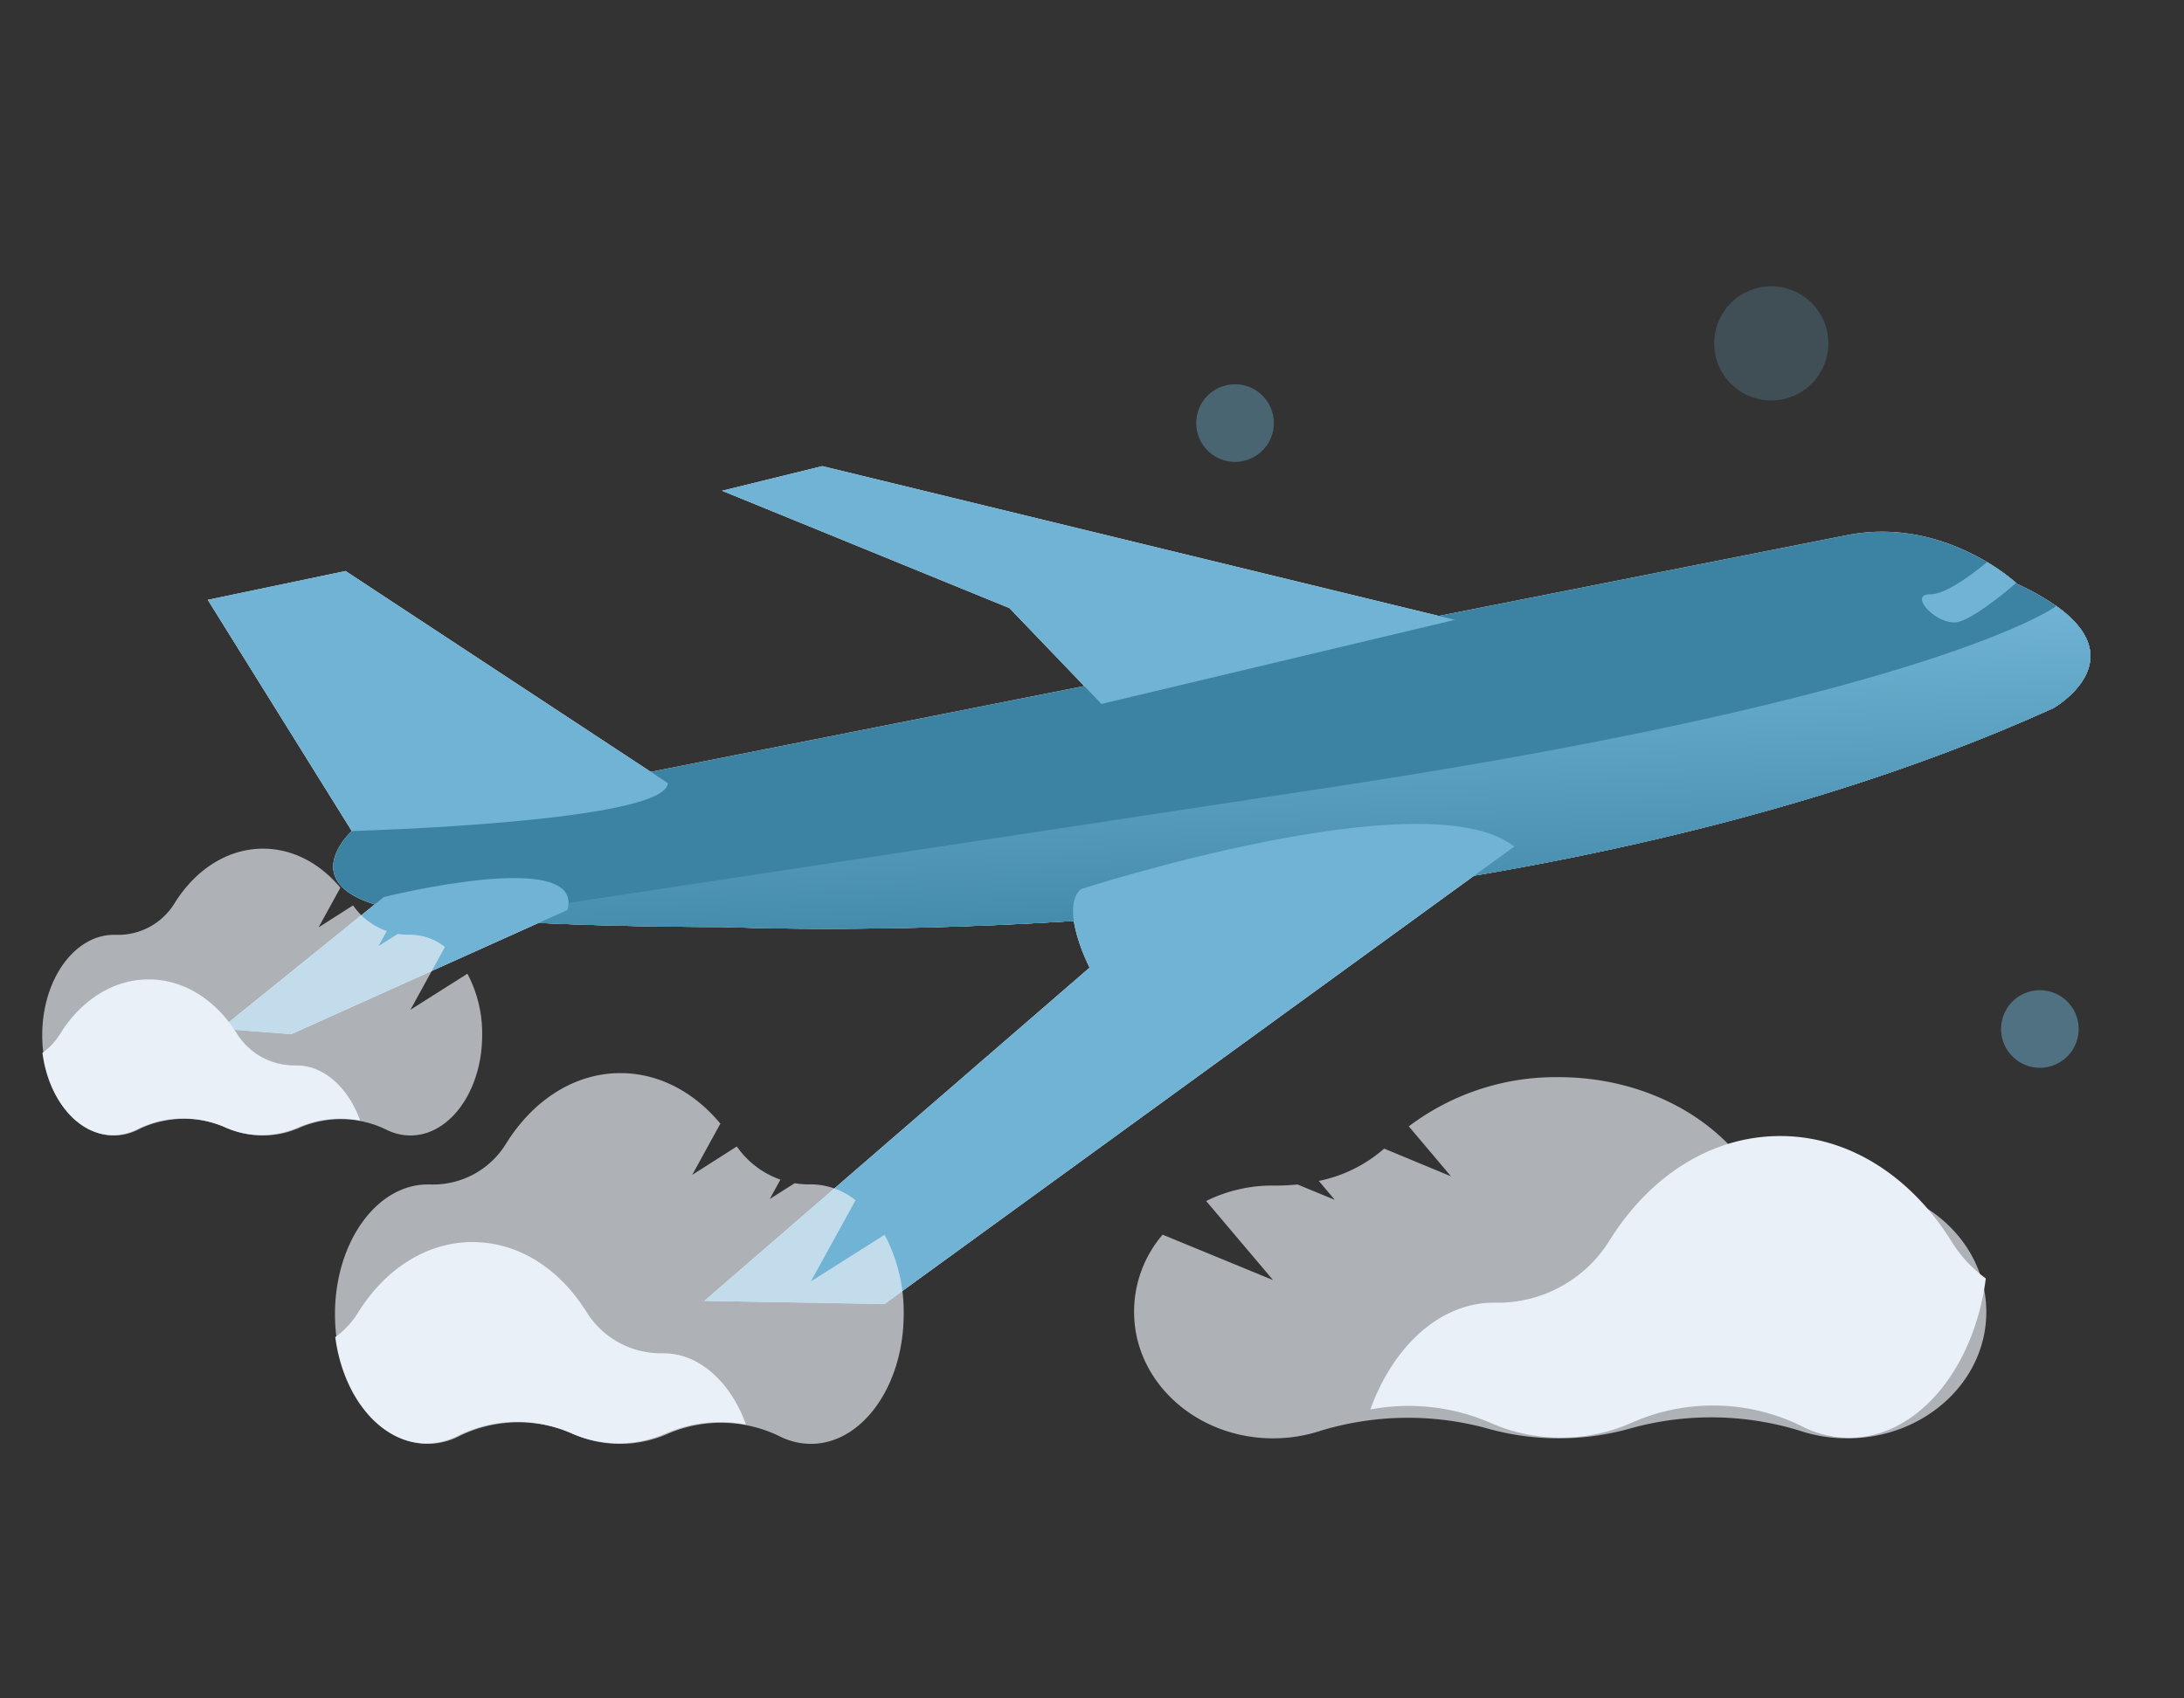<svg xmlns="http://www.w3.org/2000/svg" xmlns:xlink="http://www.w3.org/1999/xlink" width="450" height="350" viewBox="0 0 450 350">
  <rect x="0" y="0" width="450" height="350" fill="#333333" stroke="none"/>
  <defs>
    <clipPath id="clip-path">
      <rect id="Rechteck_5040" data-name="Rechteck 5040" width="450" height="350" transform="translate(890 1901)" fill="#fff" stroke="#707070" stroke-width="1"/>
    </clipPath>
    <linearGradient id="linear-gradient" x1="0.5" x2="0.5" y2="1" gradientUnits="objectBoundingBox">
      <stop offset="0" stop-color="#70b3d4"/>
      <stop offset="1" stop-color="#3c83a3"/>
    </linearGradient>
  </defs>
  <g id="Gruppe_maskieren_4130" data-name="Gruppe maskieren 4130" transform="translate(-890 -1901)" clip-path="url(#clip-path)">
    <g id="Gruppe_17626" data-name="Gruppe 17626" transform="translate(279 -2002.18)">
      <g id="Gruppe_17568" data-name="Gruppe 17568" transform="matrix(0.999, -0.035, 0.035, 0.999, 652.572, 4003.719)">
        <path id="Pfad_15264" data-name="Pfad 15264" d="M7.81,65.761c4.044,1.493,11.143,2.715,19.362,3.7,22.347,2.682,52.974,3.634,52.974,3.634S237.538,86.15,355.509,37.6c0,0,17.159-9,1.22-21.1a51.44,51.44,0,0,0-7.784-4.753s-.066-.067-.2-.192A41.232,41.232,0,0,0,342.9,7.043c-6.11-3.95-16.431-8.637-28.99-6.514L4.089,50.644S-7.236,60.205,7.81,65.761Z" transform="translate(24.338 21.141)" fill="#f2f2f2"/>
        <path id="Pfad_15265" data-name="Pfad 15265" d="M93.452,46.022,28.589,0,0,4.944l27.994,48.67S92.707,54.129,93.452,46.022Z" transform="translate(0.429 18.17)" fill="#f2f2f2"/>
        <path id="Pfad_15266" data-name="Pfad 15266" d="M150.026,36.235,20.827,0,0,4.351,58.362,30.605,76.605,51.012Z" transform="translate(107.156)" fill="#f2f2f2"/>
        <path id="Pfad_15267" data-name="Pfad 15267" d="M0,52.965C22.347,55.647,52.974,56.6,52.974,56.6S210.366,69.654,328.337,21.1c0,0,17.16-9,1.22-21.1L329.5.221s-25.454,17.2-147.077,31.569Z" transform="translate(51.508 37.636)" fill="#f2f2f2"/>
        <path id="Pfad_15268" data-name="Pfad 15268" d="M72.276,6.991,14.51,30.575,0,28.964,34.552,3S76.342-5.914,72.276,6.991Z" transform="translate(0 82.615)" fill="#f2f2f2"/>
        <path id="Pfad_15269" data-name="Pfad 15269" d="M6.536,12.193c2.758.048,9.072-4.576,13-7.685A41.254,41.254,0,0,0,13.685,0c-3.164,2.429-8.8,6.361-11.928,6.221C-2.763,6.019,2.387,12.121,6.536,12.193Z" transform="translate(353.55 28.184)" fill="#f2f2f2"/>
        <path id="Pfad_15270" data-name="Pfad 15270" d="M0,93.191,37.086,95.13,141.35,24.82l19.356-13.053,9.408-6.343c-17.641-14.91-89.607,5.648-89.607,5.648-1.378,1.163-1.816,3.1-1.753,5.228.118,4,2,8.7,2.72,10.379.174.4.281.631.281.631Z" transform="translate(97.668 77.946)" fill="#f2f2f2"/>
        <path id="Pfad_15271" data-name="Pfad 15271" d="M7.81,65.761c4.044,1.493,11.143,2.715,19.362,3.7,22.347,2.682,52.974,3.634,52.974,3.634S237.538,86.15,355.509,37.6c0,0,17.159-9,1.22-21.1a51.44,51.44,0,0,0-7.784-4.753s-.066-.067-.2-.192A41.232,41.232,0,0,0,342.9,7.043c-6.11-3.95-16.431-8.637-28.99-6.514L4.089,50.644S-7.236,60.205,7.81,65.761Z" transform="translate(24.338 21.141)" fill="#3c83a3"/>
        <path id="Pfad_15272" data-name="Pfad 15272" d="M93.452,46.022,28.589,0,0,4.944l27.994,48.67S92.707,54.129,93.452,46.022Z" transform="translate(0.429 18.17)" fill="#70b3d4"/>
        <path id="Pfad_15273" data-name="Pfad 15273" d="M150.026,36.235,20.827,0,0,4.351,58.362,30.605,76.605,51.012Z" transform="translate(107.156)" fill="#70b3d4"/>
        <path id="Pfad_15274" data-name="Pfad 15274" d="M0,52.965C22.347,55.647,52.974,56.6,52.974,56.6S210.366,69.654,328.337,21.1c0,0,17.16-9,1.22-21.1L329.5.221s-25.454,17.2-147.077,31.569Z" transform="translate(51.508 37.636)" fill="url(#linear-gradient)"/>
        <path id="Pfad_15275" data-name="Pfad 15275" d="M72.276,6.991,14.51,30.575,0,28.964,34.552,3S76.342-5.914,72.276,6.991Z" transform="translate(0 82.615)" fill="#70b3d4"/>
        <path id="Pfad_15276" data-name="Pfad 15276" d="M6.536,12.193c2.758.048,9.072-4.576,13-7.685A41.254,41.254,0,0,0,13.685,0c-3.164,2.429-8.8,6.361-11.928,6.221C-2.763,6.019,2.387,12.121,6.536,12.193Z" transform="translate(353.55 28.184)" fill="#70b3d4"/>
        <path id="Pfad_15277" data-name="Pfad 15277" d="M0,93.191,37.086,95.13,141.35,24.82l19.356-13.053,9.408-6.343c-17.641-14.91-89.607,5.648-89.607,5.648-1.378,1.163-1.816,3.1-1.753,5.228.118,4,2,8.7,2.72,10.379.174.4.281.631.281.631Z" transform="translate(97.668 77.946)" fill="#70b3d4"/>
      </g>
      <g id="Gruppe_17596" data-name="Gruppe 17596" transform="translate(619.698 4078.072)">
        <g id="Gruppe_17595" data-name="Gruppe 17595" transform="translate(0 0)">
          <g id="Gruppe_17592" data-name="Gruppe 17592" transform="translate(0 0)">
            <path id="Pfad_15331" data-name="Pfad 15331" d="M571.178,139.413l-11.746,7.433,7.115-12.94a11.593,11.593,0,0,0-7.085-2.53h-.189a13.01,13.01,0,0,1-2.433-.181l-3.973,2.523,1.7-3.1a14.189,14.189,0,0,1-6.95-5.288l-7.108,4.532L545,121.692c-4.154-4.993-9.759-8.052-15.931-8.052-7.4,0-13.982,4.4-18.235,11.255a13.641,13.641,0,0,1-12.086,6.5h-.393c-8.166,0-14.782,9.253-14.782,20.674s6.617,20.674,14.782,20.674a11.027,11.027,0,0,0,5.144-1.292,21.361,21.361,0,0,1,17.895-.347,18.666,18.666,0,0,0,15.213.038,21.354,21.354,0,0,1,17.728.34,11.118,11.118,0,0,0,5.1,1.261c8.165,0,14.783-9.253,14.783-20.674A26.272,26.272,0,0,0,571.178,139.413Z" transform="translate(-483.57 -113.64)" fill="#eaf0f7" opacity="0.67"/>
            <path id="Pfad_15332" data-name="Pfad 15332" d="M549.1,178.39a21.906,21.906,0,0,0-12.668,1.375,18.6,18.6,0,0,1-15.206,0,21.31,21.31,0,0,0-17.894.348,11.127,11.127,0,0,1-5.152,1.292c-7.251,0-13.287-7.312-14.541-16.951a13.8,13.8,0,0,0,3.626-3.905c4.253-6.851,10.84-11.247,18.234-11.247s13.914,4.306,18.159,11.1a13.975,13.975,0,0,0,12.087,6.625h.189C541.668,167.014,546.668,171.636,549.1,178.39Z" transform="translate(-483.589 -122.36)" fill="#eaf0f7"/>
          </g>
          <g id="Gruppe_17593" data-name="Gruppe 17593" transform="translate(60.319 46.248)">
            <path id="Pfad_15333" data-name="Pfad 15333" d="M596.821,146.957l-15.185,9.608,9.2-16.727a14.985,14.985,0,0,0-9.159-3.271h-.244a16.831,16.831,0,0,1-3.145-.234l-5.136,3.261,2.2-4a18.341,18.341,0,0,1-8.983-6.835l-9.188,5.859,5.8-10.565c-5.37-6.455-12.616-10.409-20.594-10.409-9.56,0-18.075,5.683-23.573,14.549a17.634,17.634,0,0,1-15.623,8.4h-.507c-10.556,0-19.11,11.962-19.11,26.726s8.554,26.726,19.11,26.726a14.256,14.256,0,0,0,6.65-1.67,27.613,27.613,0,0,1,23.132-.449,24.13,24.13,0,0,0,19.667.049,27.6,27.6,0,0,1,22.917.44,14.374,14.374,0,0,0,6.591,1.631c10.556,0,19.11-11.962,19.11-26.726A33.961,33.961,0,0,0,596.821,146.957Z" transform="translate(-483.57 -113.64)" fill="#eaf0f7" opacity="0.67"/>
            <path id="Pfad_15334" data-name="Pfad 15334" d="M568.261,186.9a28.312,28.312,0,0,0-16.375,1.777,24.054,24.054,0,0,1-19.657,0,27.545,27.545,0,0,0-23.132.449,14.387,14.387,0,0,1-6.659,1.67c-9.374,0-17.177-9.452-18.8-21.912a17.834,17.834,0,0,0,4.687-5.048c5.5-8.856,14.013-14.54,23.571-14.54s17.987,5.566,23.476,14.354A18.064,18.064,0,0,0,551,172.218h.243C558.653,172.2,565.117,178.174,568.261,186.9Z" transform="translate(-483.573 -114.473)" fill="#eaf0f7"/>
          </g>
          <g id="Gruppe_17594" data-name="Gruppe 17594" transform="translate(224.967 47.088)">
            <path id="Pfad_15335" data-name="Pfad 15335" d="M489.458,146.1l22.755,9.361-13.784-16.3a30.747,30.747,0,0,1,13.725-3.187h.365a38.52,38.52,0,0,0,4.713-.228l7.7,3.177-3.292-3.9a29.271,29.271,0,0,0,13.462-6.659l13.769,5.708-8.691-10.294a50.166,50.166,0,0,1,30.86-10.141c14.326,0,27.085,5.537,35.324,14.175,4.972,5.266,13.912,8.39,23.412,8.182h.76c15.818,0,28.636,11.654,28.636,26.038s-12.818,26.038-28.636,26.038a30.929,30.929,0,0,1-9.965-1.627,61.94,61.94,0,0,0-34.665-.438,54.222,54.222,0,0,1-29.471.047,61.95,61.95,0,0,0-34.343.428,31.239,31.239,0,0,1-9.877,1.589c-15.818,0-28.637-11.654-28.637-26.038A24.317,24.317,0,0,1,489.458,146.1Z" transform="translate(-483.57 -113.64)" fill="#eaf0f7" opacity="0.67"/>
            <path id="Pfad_15336" data-name="Pfad 15336" d="M483.64,205.651a42.433,42.433,0,0,1,24.539,2.663,36.046,36.046,0,0,0,29.457,0,41.278,41.278,0,0,1,34.665.673,21.557,21.557,0,0,0,9.979,2.5c14.049,0,25.74-14.165,28.17-32.837a26.712,26.712,0,0,1-7.023-7.565c-8.24-13.272-21-21.788-35.324-21.788s-26.954,8.341-35.178,21.51a27.071,27.071,0,0,1-23.413,12.833h-.365C498.039,183.614,488.351,192.569,483.64,205.651Z" transform="translate(-434.95 -137.166)" fill="#eaf0f7"/>
          </g>
        </g>
      </g>
      <g id="Gruppe_17597" data-name="Gruppe 17597" transform="translate(971.279 3934.501) rotate(66)">
        <ellipse id="Ellipse_458" data-name="Ellipse 458" cx="11.764" cy="11.764" rx="11.764" ry="11.764" transform="translate(26.169)" fill="#70b3d4" opacity="0.22"/>
        <ellipse id="Ellipse_459" data-name="Ellipse 459" cx="7.999" cy="7.999" rx="7.999" ry="7.999" transform="translate(181.522 10.677)" fill="#70b3d4" opacity="0.48"/>
        <ellipse id="Ellipse_461" data-name="Ellipse 461" cx="7.999" cy="7.999" rx="7.999" ry="7.999" transform="translate(0 111.384)" fill="#70b3d4" opacity="0.39"/>
      </g>
    </g>
  </g>
</svg>
